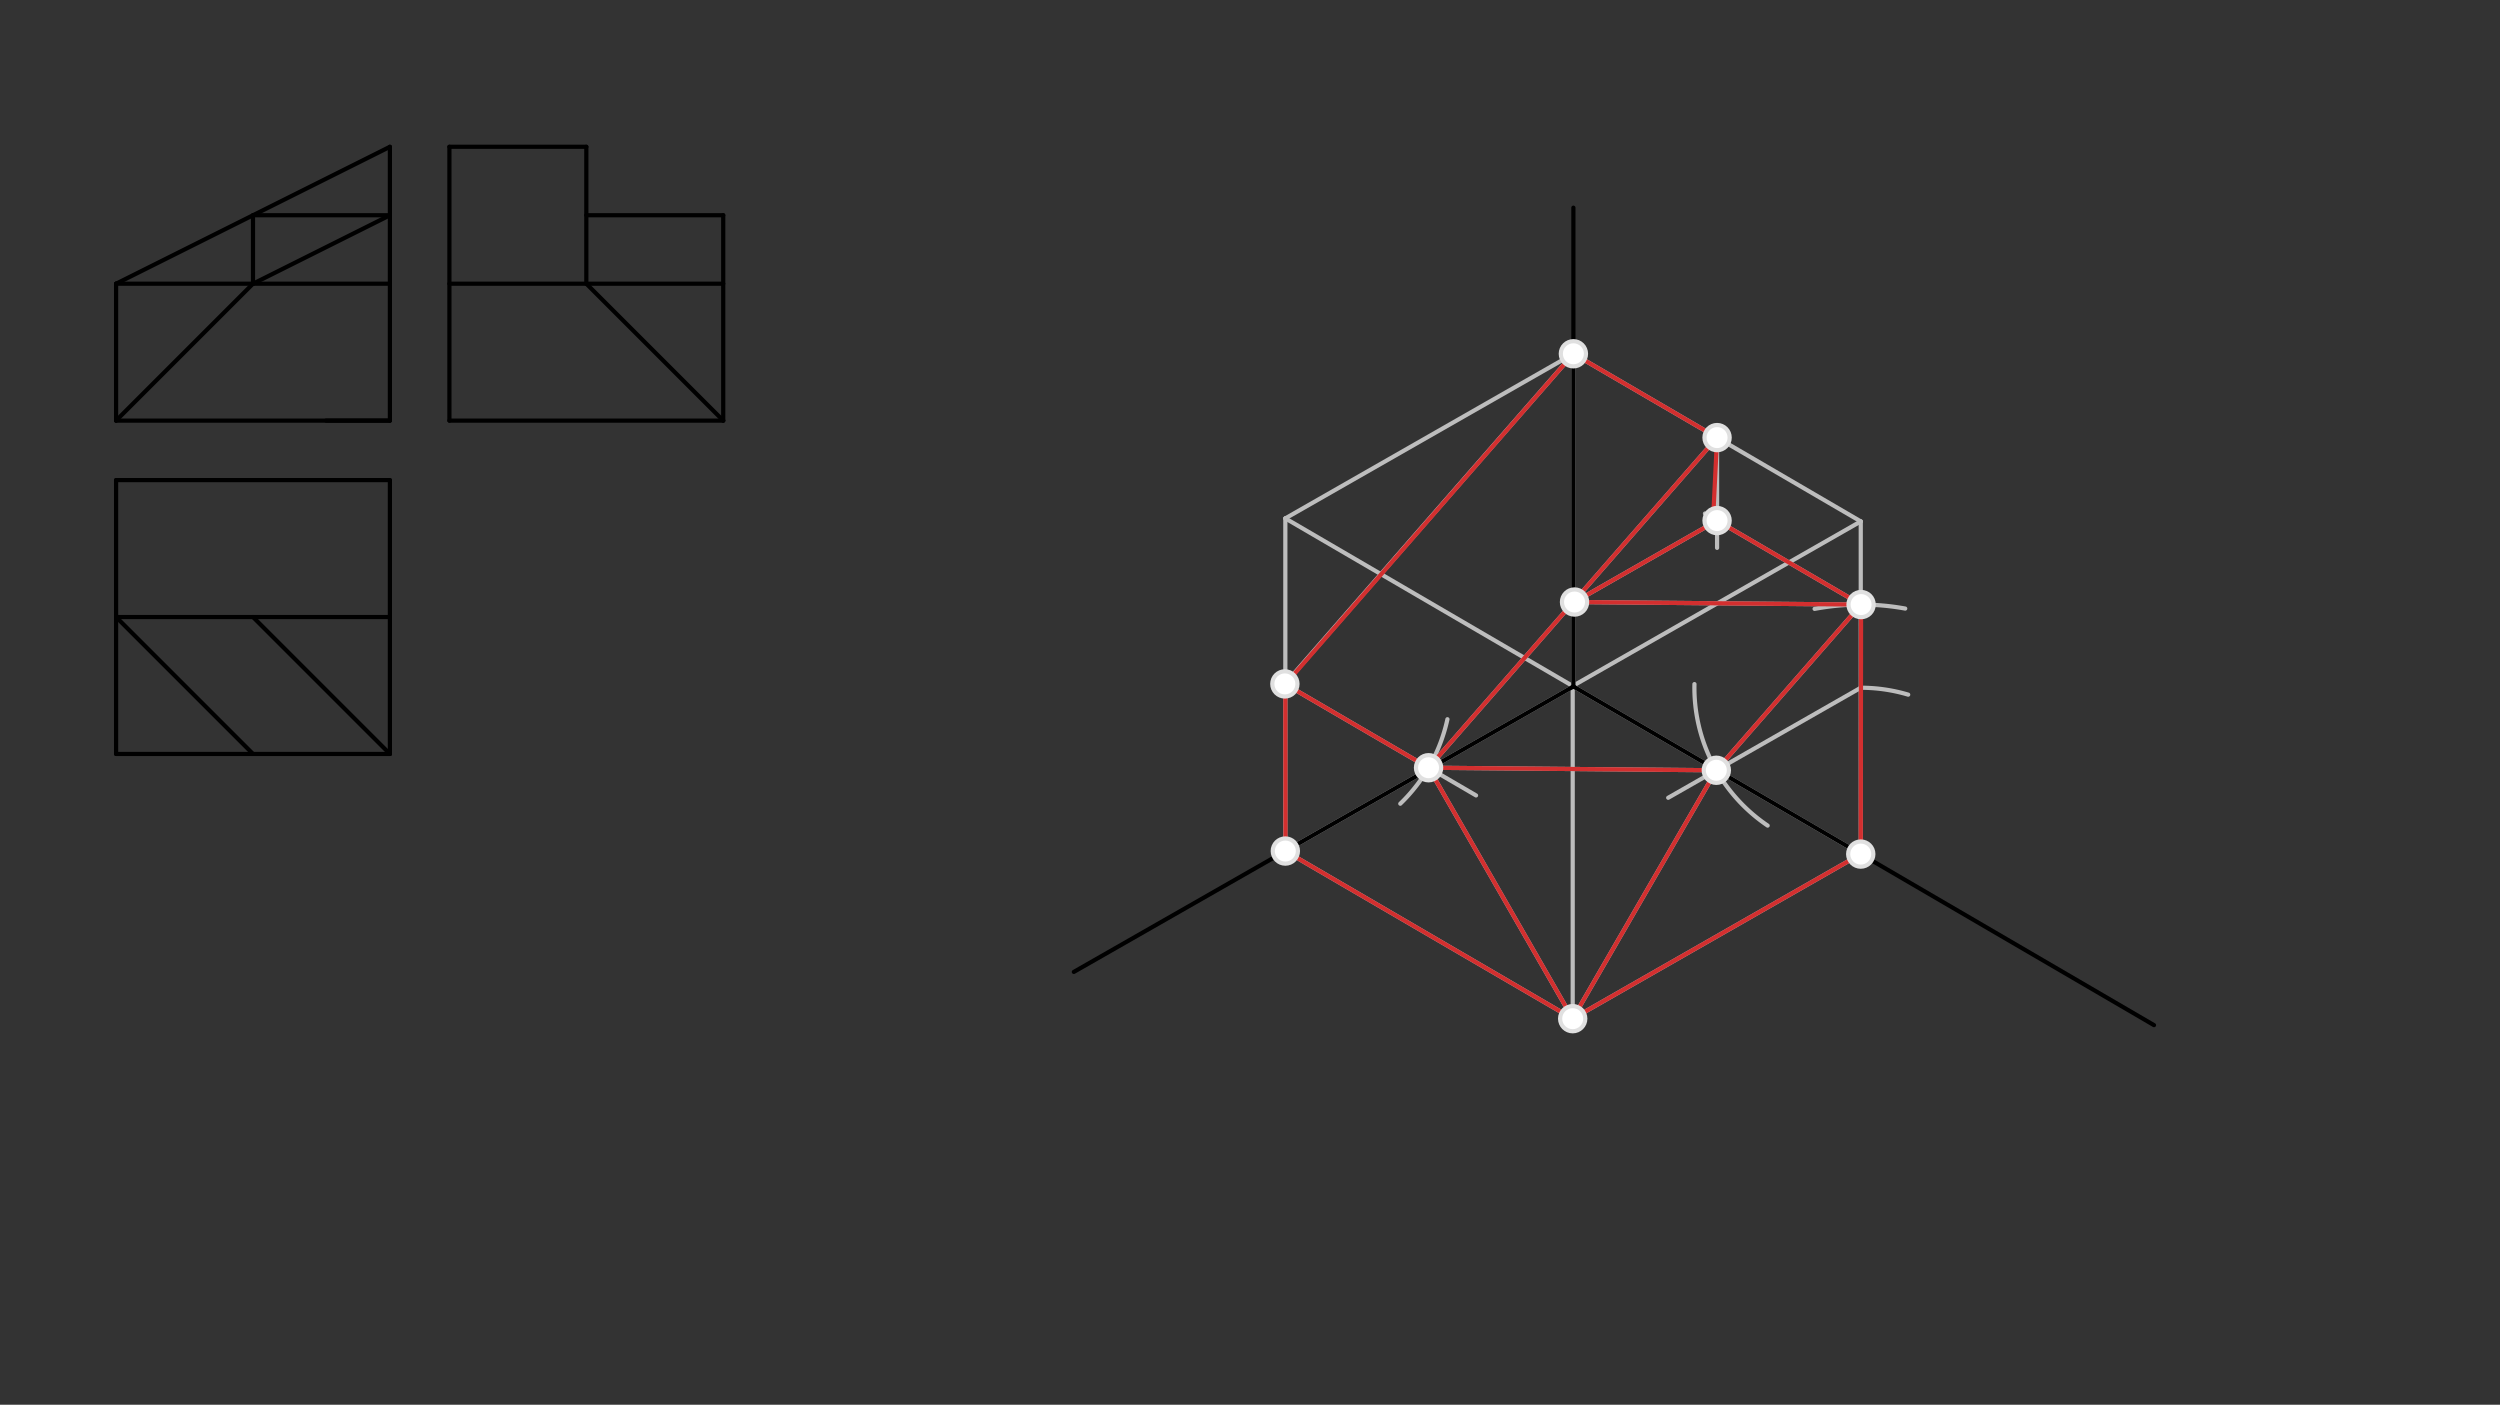 <svg xmlns="http://www.w3.org/2000/svg" class="svg--1it" height="100%" preserveAspectRatio="xMidYMid meet" viewBox="0 0 595.276 334.488" width="100%"><rect x="0" y="0" width="595.276" height="334.488" fill="#333333" stroke="none"/><defs><marker id="marker-arrow" markerHeight="16" markerUnits="userSpaceOnUse" markerWidth="24" orient="auto-start-reverse" refX="24" refY="4" viewBox="0 0 24 8"><path d="M 0 0 L 24 4 L 0 8 z" stroke="inherit"></path></marker></defs><g class="aux-layer--1FB"><g class="element--2qn"><line stroke="#BDBDBD" stroke-dasharray="none" stroke-linecap="round" stroke-width="1" x1="374.641" x2="374.641" y1="163.453" y2="84.239"></line></g><g class="element--2qn"><line stroke="#BDBDBD" stroke-dasharray="none" stroke-linecap="round" stroke-width="1" x1="374.641" x2="443.064" y1="163.453" y2="203.367"></line></g><g class="element--2qn"><line stroke="#BDBDBD" stroke-dasharray="none" stroke-linecap="round" stroke-width="1" x1="374.641" x2="305.863" y1="163.453" y2="202.753"></line></g><g class="element--2qn"><line stroke="#BDBDBD" stroke-dasharray="none" stroke-linecap="round" stroke-width="1" x1="306.052" x2="306.052" y1="202.645" y2="123.43"></line></g><g class="element--2qn"><line stroke="#BDBDBD" stroke-dasharray="none" stroke-linecap="round" stroke-width="1" x1="306.052" x2="374.476" y1="202.645" y2="242.558"></line></g><g class="element--2qn"><line stroke="#BDBDBD" stroke-dasharray="none" stroke-linecap="round" stroke-width="1" x1="374.476" x2="443.254" y1="242.558" y2="203.259"></line></g><g class="element--2qn"><line stroke="#BDBDBD" stroke-dasharray="none" stroke-linecap="round" stroke-width="1" x1="443.064" x2="443.064" y1="203.367" y2="124.153"></line></g><g class="element--2qn"><line stroke="#BDBDBD" stroke-dasharray="none" stroke-linecap="round" stroke-width="1" x1="443.064" x2="374.641" y1="124.153" y2="84.239"></line></g><g class="element--2qn"><line stroke="#BDBDBD" stroke-dasharray="none" stroke-linecap="round" stroke-width="1" x1="374.476" x2="374.476" y1="242.558" y2="163.344"></line></g><g class="element--2qn"><line stroke="#BDBDBD" stroke-dasharray="none" stroke-linecap="round" stroke-width="1" x1="306.052" x2="374.476" y1="123.43" y2="163.344"></line></g><g class="element--2qn"><line stroke="#BDBDBD" stroke-dasharray="none" stroke-linecap="round" stroke-width="1" x1="443.064" x2="374.286" y1="124.153" y2="163.452"></line></g><g class="element--2qn"><line stroke="#BDBDBD" stroke-dasharray="none" stroke-linecap="round" stroke-width="1" x1="305.943" x2="351.463" y1="162.847" y2="189.4"></line></g><g class="element--2qn"><path d="M 344.648 171.259 A 39.609 39.609 0 0 1 333.425 191.37" fill="none" stroke="#BDBDBD" stroke-dasharray="none" stroke-linecap="round" stroke-width="1"></path></g><g class="element--2qn"><line stroke="#BDBDBD" stroke-dasharray="none" stroke-linecap="round" stroke-width="1" x1="340.156" x2="374.476" y1="182.805" y2="242.558"></line></g><g class="element--2qn"><line stroke="#BDBDBD" stroke-dasharray="none" stroke-linecap="round" stroke-width="1" x1="305.943" x2="374.641" y1="162.847" y2="84.239"></line></g><g class="element--2qn"><line stroke="#BDBDBD" stroke-dasharray="none" stroke-linecap="round" stroke-width="1" x1="340.156" x2="408.853" y1="182.805" y2="104.197"></line></g><g class="element--2qn"><path d="M 443.064 163.758 A 39.609 39.609 0 0 1 454.358 165.403" fill="none" stroke="#BDBDBD" stroke-dasharray="none" stroke-linecap="round" stroke-width="1"></path></g><g class="element--2qn"><line stroke="#BDBDBD" stroke-dasharray="none" stroke-linecap="round" stroke-width="1" x1="443.064" x2="397.214" y1="163.758" y2="189.957"></line></g><g class="element--2qn"><path d="M 420.893 196.58 A 39.609 39.609 0 0 1 403.465 162.895" fill="none" stroke="#BDBDBD" stroke-dasharray="none" stroke-linecap="round" stroke-width="1"></path></g><g class="element--2qn"><line stroke="#BDBDBD" stroke-dasharray="none" stroke-linecap="round" stroke-width="1" x1="374.476" x2="408.674" y1="242.558" y2="183.409"></line></g><g class="element--2qn"><path d="M 453.649 144.906 A 59.411 59.411 0 0 0 432.081 144.979" fill="none" stroke="#BDBDBD" stroke-dasharray="none" stroke-linecap="round" stroke-width="1"></path></g><g class="element--2qn"><line stroke="#BDBDBD" stroke-dasharray="none" stroke-linecap="round" stroke-width="1" x1="408.674" x2="443.034" y1="183.409" y2="144.078"></line></g><g class="element--2qn"><line stroke="#BDBDBD" stroke-dasharray="none" stroke-linecap="round" stroke-width="1" x1="408.853" x2="408.853" y1="104.197" y2="130.453"></line></g><g class="element--2qn"><line stroke="#BDBDBD" stroke-dasharray="none" stroke-linecap="round" stroke-width="1" x1="443.141" x2="405.968" y1="143.956" y2="122.271"></line></g><g class="element--2qn"><line stroke="#BDBDBD" stroke-dasharray="none" stroke-linecap="round" stroke-width="1" x1="408.853" x2="374.709" y1="123.954" y2="143.465"></line></g><g class="element--2qn"><line stroke="#BDBDBD" stroke-dasharray="none" stroke-linecap="round" stroke-width="1" x1="374.641" x2="443.141" y1="143.345" y2="143.956"></line></g><g class="element--2qn"><line stroke="#BDBDBD" stroke-dasharray="none" stroke-linecap="round" stroke-width="1" x1="340.156" x2="408.674" y1="182.805" y2="183.409"></line></g><g class="element--2qn"><line stroke="#D32F2F" stroke-dasharray="none" stroke-linecap="round" stroke-width="1" x1="306.052" x2="374.476" y1="202.645" y2="242.558"></line></g><g class="element--2qn"><line stroke="#D32F2F" stroke-dasharray="none" stroke-linecap="round" stroke-width="1" x1="374.476" x2="443.064" y1="242.558" y2="203.367"></line></g><g class="element--2qn"><line stroke="#D32F2F" stroke-dasharray="none" stroke-linecap="round" stroke-width="1" x1="443.064" x2="443.141" y1="203.367" y2="143.956"></line></g><g class="element--2qn"><line stroke="#D32F2F" stroke-dasharray="none" stroke-linecap="round" stroke-width="1" x1="443.141" x2="408.853" y1="143.956" y2="123.954"></line></g><g class="element--2qn"><line stroke="#D32F2F" stroke-dasharray="none" stroke-linecap="round" stroke-width="1" x1="408.853" x2="374.913" y1="123.954" y2="143.348"></line></g><g class="element--2qn"><line stroke="#D32F2F" stroke-dasharray="none" stroke-linecap="round" stroke-width="1" x1="374.913" x2="443.141" y1="143.348" y2="143.956"></line></g><g class="element--2qn"><line stroke="#D32F2F" stroke-dasharray="none" stroke-linecap="round" stroke-width="1" x1="443.141" x2="408.674" y1="143.956" y2="183.409"></line></g><g class="element--2qn"><line stroke="#D32F2F" stroke-dasharray="none" stroke-linecap="round" stroke-width="1" x1="408.674" x2="374.476" y1="183.409" y2="242.558"></line></g><g class="element--2qn"><line stroke="#D32F2F" stroke-dasharray="none" stroke-linecap="round" stroke-width="1" x1="374.476" x2="340.156" y1="242.558" y2="182.805"></line></g><g class="element--2qn"><line stroke="#D32F2F" stroke-dasharray="none" stroke-linecap="round" stroke-width="1" x1="340.156" x2="408.674" y1="182.805" y2="183.409"></line></g><g class="element--2qn"><line stroke="#D32F2F" stroke-dasharray="none" stroke-linecap="round" stroke-width="1" x1="340.156" x2="305.943" y1="182.805" y2="162.847"></line></g><g class="element--2qn"><line stroke="#D32F2F" stroke-dasharray="none" stroke-linecap="round" stroke-width="1" x1="306.052" x2="306.09" y1="162.91" y2="202.667"></line></g><g class="element--2qn"><line stroke="#D32F2F" stroke-dasharray="none" stroke-linecap="round" stroke-width="1" x1="306.052" x2="374.641" y1="162.91" y2="84.239"></line></g><g class="element--2qn"><line stroke="#D32F2F" stroke-dasharray="none" stroke-linecap="round" stroke-width="1" x1="374.641" x2="408.853" y1="84.239" y2="104.197"></line></g><g class="element--2qn"><line stroke="#D32F2F" stroke-dasharray="none" stroke-linecap="round" stroke-width="1" x1="408.853" x2="407.864" y1="104.197" y2="124.52"></line></g><g class="element--2qn"><line stroke="#D32F2F" stroke-dasharray="none" stroke-linecap="round" stroke-width="1" x1="408.853" x2="340.156" y1="104.197" y2="182.805"></line></g></g><g class="main-layer--3Vd"><g class="element--2qn"><g fill="#448aff" opacity="0.4"><path d="M 120.641 87.453 L 120.641 87.453 L 130.641 87.953 Z" stroke="none"></path></g></g><g class="element--2qn"><line stroke="#000000" stroke-dasharray="none" stroke-linecap="round" stroke-width="1" x1="92.837" x2="92.837" y1="100.15" y2="34.953"></line></g><g class="element--2qn"><line stroke="#000000" stroke-dasharray="none" stroke-linecap="round" stroke-width="1" x1="27.641" x2="92.837" y1="100.15" y2="100.15"></line></g><g class="element--2qn"><line stroke="#000000" stroke-dasharray="none" stroke-linecap="round" stroke-width="1" x1="107.011" x2="107.011" y1="34.953" y2="100.15"></line></g><g class="element--2qn"><line stroke="#000000" stroke-dasharray="none" stroke-linecap="round" stroke-width="1" x1="107.011" x2="172.208" y1="100.15" y2="100.15"></line></g><g class="element--2qn"><line stroke="#000000" stroke-dasharray="none" stroke-linecap="round" stroke-width="1" x1="27.641" x2="92.837" y1="114.323" y2="114.323"></line></g><g class="element--2qn"><line stroke="#000000" stroke-dasharray="none" stroke-linecap="round" stroke-width="1" x1="27.641" x2="27.641" y1="114.323" y2="179.52"></line></g><g class="element--2qn"><line stroke="#000000" stroke-dasharray="none" stroke-linecap="round" stroke-width="1" x1="77.641" x2="92.837" y1="100.15" y2="100.15"></line></g><g class="element--2qn"><line stroke="#000000" stroke-dasharray="none" stroke-linecap="round" stroke-width="1" x1="92.837" x2="92.837" y1="114.323" y2="179.52"></line></g><g class="element--2qn"><line stroke="#000000" stroke-dasharray="none" stroke-linecap="round" stroke-width="1" x1="27.641" x2="92.837" y1="179.52" y2="179.52"></line></g><g class="element--2qn"><line stroke="#000000" stroke-dasharray="none" stroke-linecap="round" stroke-width="1" x1="92.837" x2="27.641" y1="146.922" y2="146.922"></line></g><g class="element--2qn"><line stroke="#000000" stroke-dasharray="none" stroke-linecap="round" stroke-width="1" x1="27.641" x2="60.239" y1="146.922" y2="179.52"></line></g><g class="element--2qn"><line stroke="#000000" stroke-dasharray="none" stroke-linecap="round" stroke-width="1" x1="60.239" x2="92.837" y1="146.922" y2="179.52"></line></g><g class="element--2qn"><line stroke="#000000" stroke-dasharray="none" stroke-linecap="round" stroke-width="1" x1="107.011" x2="172.208" y1="67.552" y2="67.552"></line></g><g class="element--2qn"><line stroke="#000000" stroke-dasharray="none" stroke-linecap="round" stroke-width="1" x1="92.837" x2="27.641" y1="67.552" y2="67.552"></line></g><g class="element--2qn"><line stroke="#000000" stroke-dasharray="none" stroke-linecap="round" stroke-width="1" x1="27.641" x2="92.837" y1="67.552" y2="34.953"></line></g><g class="element--2qn"><line stroke="#000000" stroke-dasharray="none" stroke-linecap="round" stroke-width="1" x1="27.641" x2="27.641" y1="67.552" y2="100.15"></line></g><g class="element--2qn"><line stroke="#000000" stroke-dasharray="none" stroke-linecap="round" stroke-width="1" x1="139.609" x2="139.609" y1="34.953" y2="67.552"></line></g><g class="element--2qn"><line stroke="#000000" stroke-dasharray="none" stroke-linecap="round" stroke-width="1" x1="139.609" x2="172.208" y1="67.552" y2="100.15"></line></g><g class="element--2qn"><line stroke="#000000" stroke-dasharray="none" stroke-linecap="round" stroke-width="1" x1="172.208" x2="139.609" y1="51.252" y2="51.252"></line></g><g class="element--2qn"><line stroke="#000000" stroke-dasharray="none" stroke-linecap="round" stroke-width="1" x1="172.208" x2="172.208" y1="100.15" y2="51.252"></line></g><g class="element--2qn"><line stroke="#000000" stroke-dasharray="none" stroke-linecap="round" stroke-width="1" x1="107.011" x2="139.609" y1="34.953" y2="34.953"></line></g><g class="element--2qn"><line stroke="#000000" stroke-dasharray="none" stroke-linecap="round" stroke-width="1" x1="60.239" x2="60.239" y1="51.252" y2="67.552"></line></g><g class="element--2qn"><line stroke="#000000" stroke-dasharray="none" stroke-linecap="round" stroke-width="1" x1="60.239" x2="92.837" y1="51.252" y2="51.252"></line></g><g class="element--2qn"><line stroke="#000000" stroke-dasharray="none" stroke-linecap="round" stroke-width="1" x1="27.641" x2="60.239" y1="100.15" y2="67.552"></line></g><g class="element--2qn"><line stroke="#000000" stroke-dasharray="none" stroke-linecap="round" stroke-width="1" x1="60.239" x2="92.837" y1="67.552" y2="51.252"></line></g><g class="element--2qn"><line stroke="#000000" stroke-dasharray="none" stroke-linecap="round" stroke-width="1" x1="374.641" x2="374.641" y1="49.453" y2="163.453"></line></g><g class="element--2qn"><line stroke="#000000" stroke-dasharray="none" stroke-linecap="round" stroke-width="1" x1="374.641" x2="255.693" y1="163.453" y2="231.419"></line></g><g class="element--2qn"><line stroke="#000000" stroke-dasharray="none" stroke-linecap="round" x1="374.641" x2="512.889" y1="163.453" y2="244.098"></line></g><g class="element--2qn"><line stroke="#BDBDBD" stroke-dasharray="none" stroke-linecap="round" stroke-width="1" x1="306.052" x2="374.641" y1="123.43" y2="84.239"></line></g><g class="element--2qn"><circle cx="340.156" cy="182.805" r="3" stroke="#E0E0E0" stroke-width="1" fill="#ffffff"></circle>}</g><g class="element--2qn"><circle cx="408.674" cy="183.409" r="3" stroke="#E0E0E0" stroke-width="1" fill="#ffffff"></circle>}</g><g class="element--2qn"><circle cx="443.141" cy="143.956" r="3" stroke="#E0E0E0" stroke-width="1" fill="#ffffff"></circle>}</g><g class="element--2qn"><circle cx="374.913" cy="143.348" r="3" stroke="#E0E0E0" stroke-width="1" fill="#ffffff"></circle>}</g><g class="element--2qn"><circle cx="408.853" cy="123.954" r="3" stroke="#E0E0E0" stroke-width="1" fill="#ffffff"></circle>}</g><g class="element--2qn"><circle cx="408.853" cy="104.197" r="3" stroke="#E0E0E0" stroke-width="1" fill="#ffffff"></circle>}</g><g class="element--2qn"><circle cx="374.641" cy="84.239" r="3" stroke="#E0E0E0" stroke-width="1" fill="#ffffff"></circle>}</g><g class="element--2qn"><circle cx="305.943" cy="162.847" r="3" stroke="#E0E0E0" stroke-width="1" fill="#ffffff"></circle>}</g><g class="element--2qn"><circle cx="306.052" cy="202.645" r="3" stroke="#E0E0E0" stroke-width="1" fill="#ffffff"></circle>}</g><g class="element--2qn"><circle cx="374.476" cy="242.558" r="3" stroke="#E0E0E0" stroke-width="1" fill="#ffffff"></circle>}</g><g class="element--2qn"><circle cx="443.064" cy="203.367" r="3" stroke="#E0E0E0" stroke-width="1" fill="#ffffff"></circle>}</g></g><g class="snaps-layer--2PT"></g><g class="temp-layer--rAP"></g></svg>